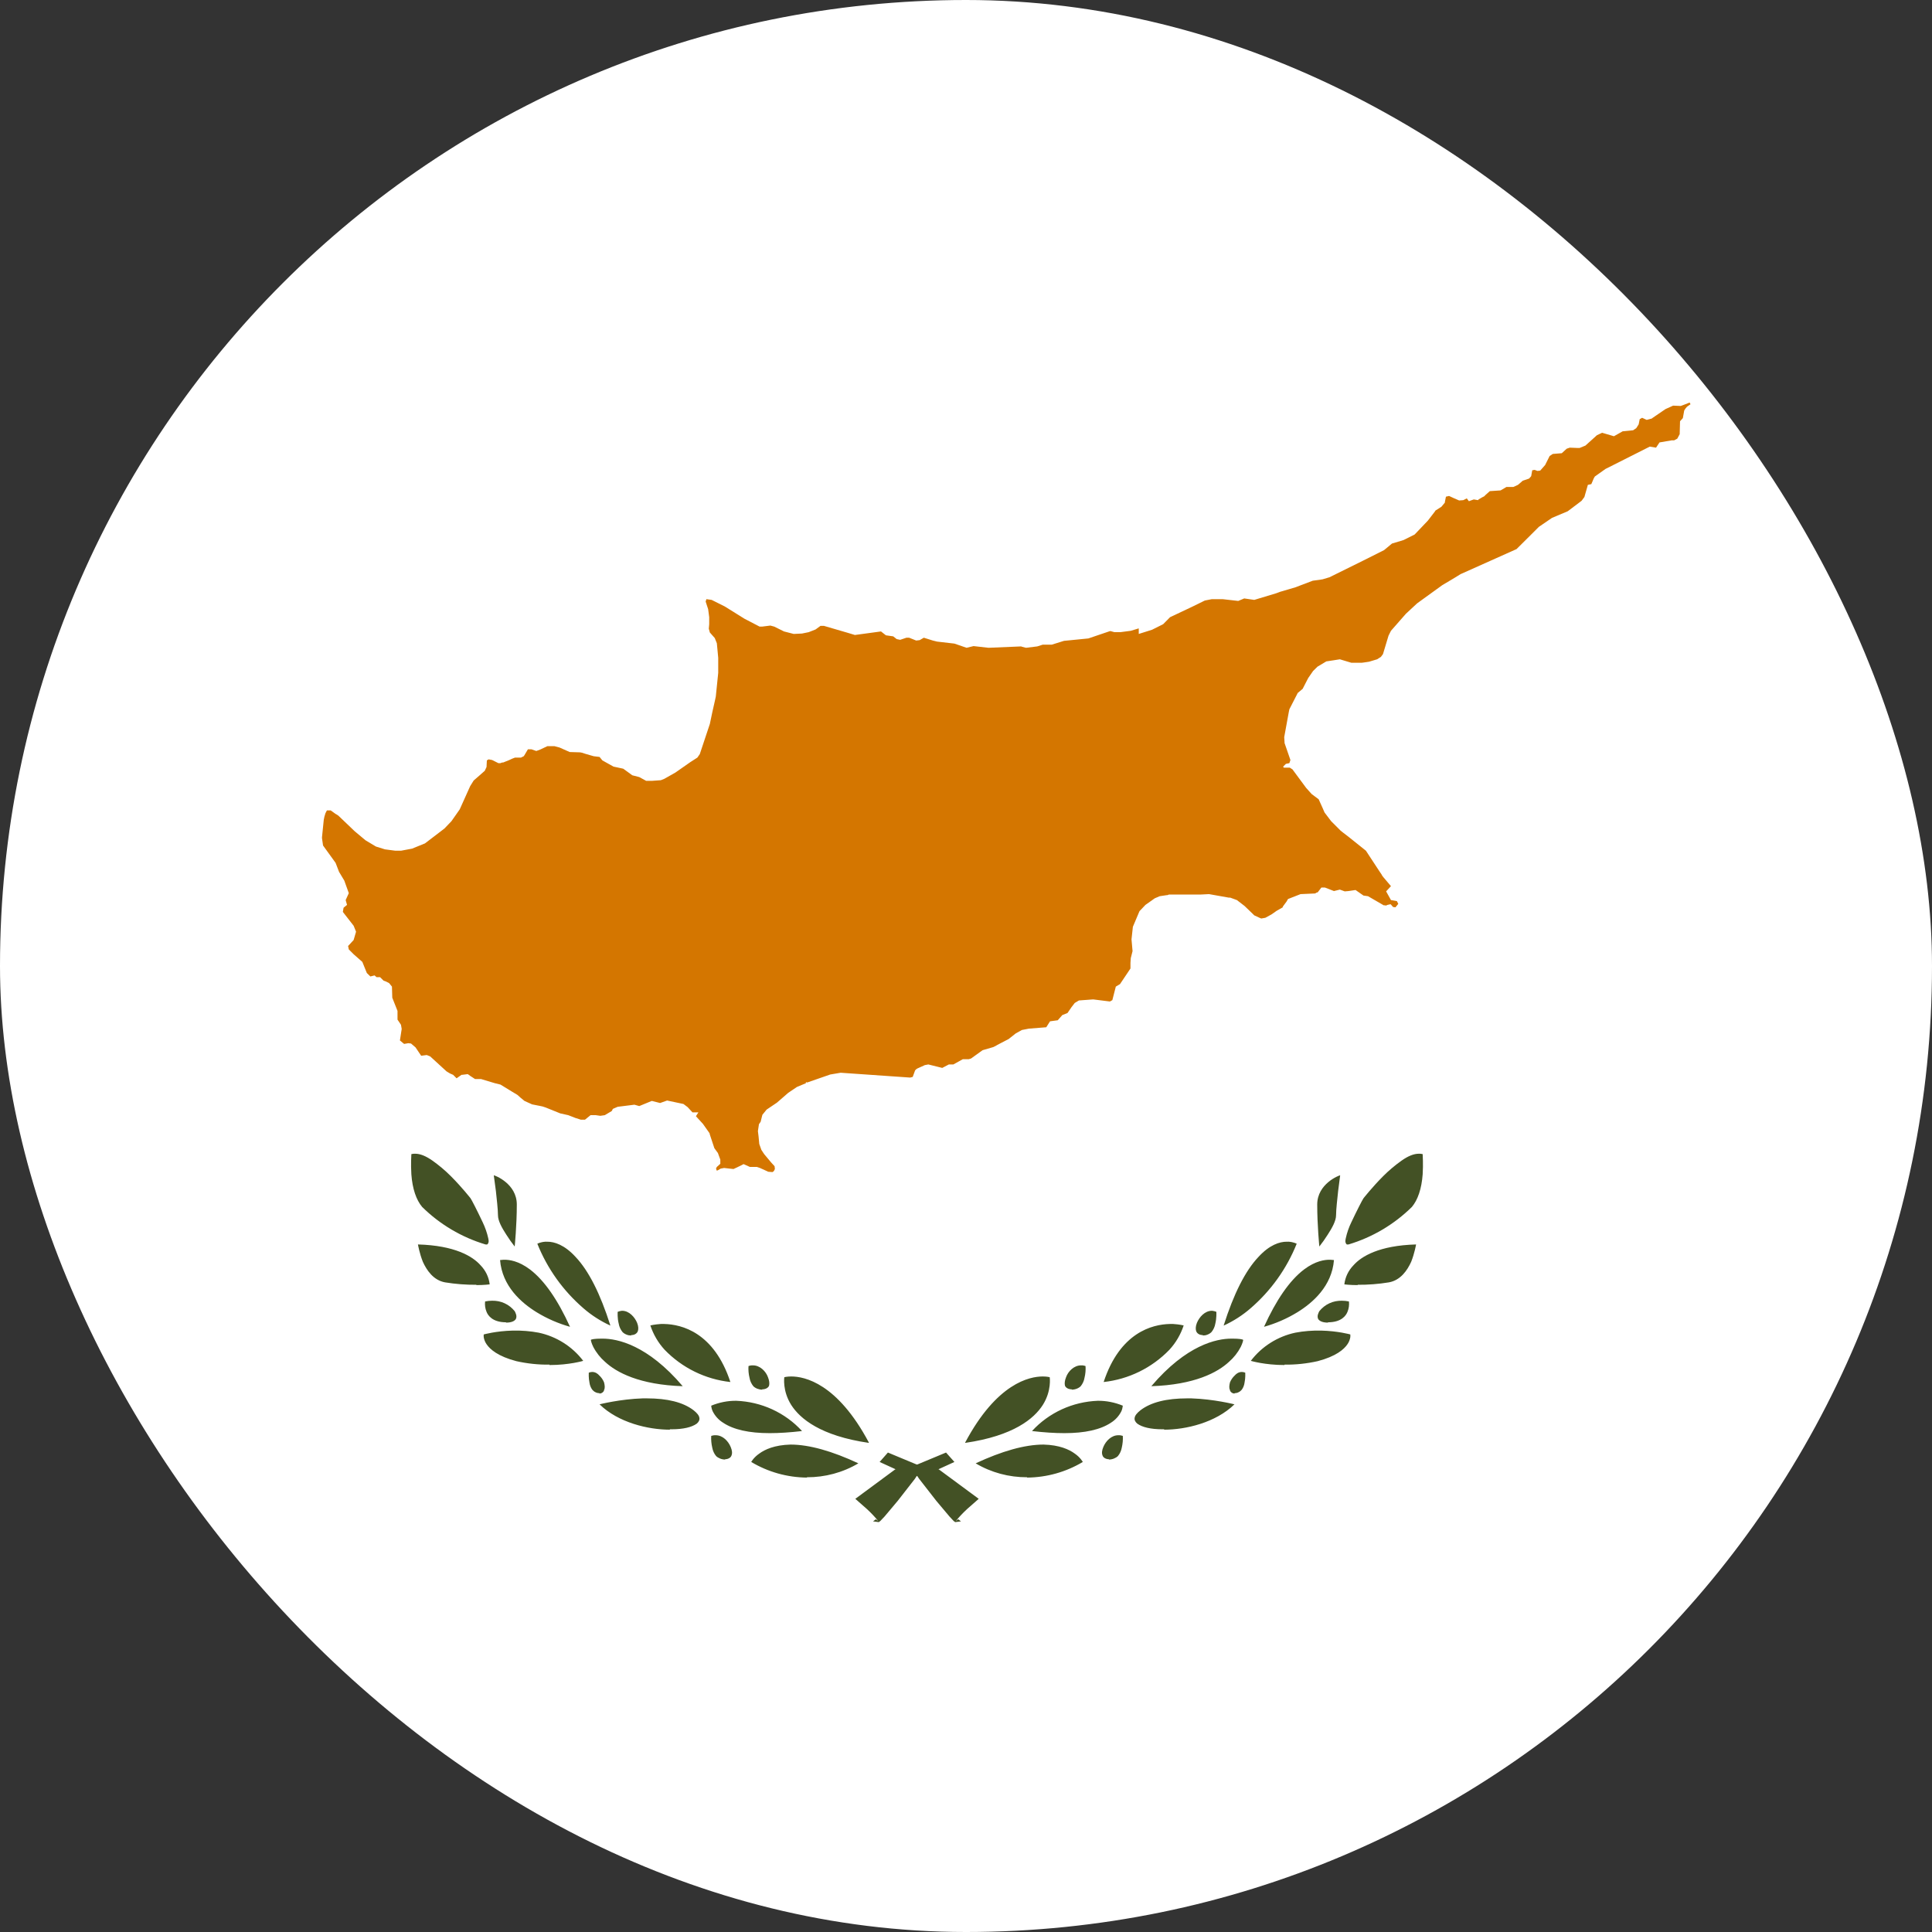 <svg xmlns="http://www.w3.org/2000/svg" width="24" height="24" viewBox="0 0 24 24" fill="none"><rect x="0" y="0" width="24" height="24" fill="#333333" stroke="none"/><rect width="24" height="24" rx="12" fill="white"></rect><path d="M11.864 18.908C11.861 18.905 11.858 18.902 11.856 18.899H11.851L11.795 18.839L11.631 18.644L11.419 18.372L11.393 18.334L11.126 18.252L10.927 18.161L11.03 18.044L11.393 18.195L11.661 18.252L12.158 18.619L12.016 18.744C11.965 18.791 11.917 18.841 11.873 18.895L11.903 18.873L11.938 18.899L11.869 18.908H11.864ZM10.024 18.355C9.78 18.353 9.541 18.286 9.332 18.161C9.332 18.161 9.362 18.105 9.432 18.057C9.501 18.006 9.622 17.95 9.821 17.945C10.054 17.945 10.339 18.027 10.663 18.178C10.47 18.293 10.248 18.352 10.024 18.351V18.355ZM9.008 18.131C8.965 18.131 8.922 18.113 8.896 18.088C8.871 18.058 8.855 18.022 8.848 17.984C8.837 17.936 8.832 17.887 8.835 17.837C8.853 17.831 8.872 17.828 8.891 17.829C8.978 17.829 9.047 17.902 9.077 17.975C9.095 18.018 9.099 18.053 9.086 18.083C9.077 18.109 9.043 18.127 9.008 18.127V18.131ZM10.793 17.924C10.192 17.837 9.937 17.622 9.829 17.453C9.717 17.276 9.743 17.108 9.743 17.108C9.743 17.108 9.777 17.099 9.829 17.099C9.993 17.099 10.4 17.181 10.793 17.919V17.924ZM9.561 17.803C9.306 17.803 9.112 17.76 8.982 17.673C8.927 17.639 8.882 17.589 8.853 17.531C8.843 17.509 8.837 17.485 8.835 17.462C8.934 17.421 9.04 17.4 9.146 17.401C9.301 17.407 9.452 17.443 9.592 17.507C9.733 17.572 9.859 17.663 9.963 17.777C9.816 17.794 9.682 17.803 9.561 17.803ZM8.321 17.76C8.053 17.76 7.681 17.673 7.448 17.445C7.448 17.445 7.703 17.38 7.984 17.371H8.036C8.291 17.371 8.485 17.419 8.615 17.518C8.658 17.552 8.684 17.583 8.688 17.613C8.693 17.639 8.68 17.665 8.654 17.686C8.593 17.729 8.49 17.755 8.343 17.755H8.321V17.76ZM7.444 17.306C7.427 17.306 7.411 17.302 7.396 17.294C7.381 17.287 7.368 17.276 7.357 17.263C7.339 17.238 7.327 17.208 7.323 17.177C7.31 17.116 7.314 17.056 7.314 17.052C7.328 17.046 7.343 17.043 7.357 17.043C7.396 17.043 7.426 17.065 7.444 17.086C7.47 17.11 7.491 17.14 7.504 17.173C7.513 17.211 7.517 17.242 7.504 17.267C7.504 17.285 7.478 17.311 7.448 17.311L7.444 17.306ZM9.47 17.263C9.427 17.263 9.384 17.246 9.358 17.22C9.334 17.19 9.317 17.154 9.311 17.116C9.299 17.068 9.295 17.019 9.298 16.97C9.316 16.963 9.335 16.96 9.354 16.961C9.44 16.961 9.514 17.034 9.54 17.108C9.557 17.151 9.561 17.186 9.553 17.216C9.54 17.242 9.509 17.259 9.466 17.259L9.47 17.263ZM8.485 17.22C7.941 17.203 7.656 17.047 7.517 16.918C7.457 16.866 7.407 16.803 7.37 16.732C7.349 16.689 7.34 16.655 7.34 16.646C7.34 16.637 7.392 16.629 7.47 16.629H7.487C7.668 16.629 8.044 16.706 8.481 17.22H8.485ZM9.073 17.168C8.762 17.134 8.473 16.992 8.256 16.767C8.176 16.68 8.116 16.577 8.079 16.465C8.079 16.465 8.131 16.452 8.209 16.447C8.223 16.447 8.237 16.447 8.252 16.447C8.468 16.452 8.87 16.551 9.073 17.168ZM6.826 16.952C6.688 16.954 6.55 16.939 6.415 16.909C6.186 16.849 6.087 16.762 6.044 16.698C6.026 16.672 6.014 16.642 6.009 16.611C6.008 16.6 6.008 16.588 6.009 16.577C6.009 16.577 6.16 16.534 6.372 16.529C6.479 16.527 6.587 16.535 6.692 16.555C6.912 16.602 7.109 16.726 7.245 16.905C7.245 16.905 7.072 16.957 6.826 16.957V16.952ZM7.841 16.59C7.821 16.59 7.801 16.587 7.783 16.579C7.764 16.572 7.747 16.561 7.733 16.547C7.709 16.517 7.692 16.481 7.686 16.443C7.668 16.374 7.673 16.305 7.673 16.296C7.689 16.289 7.707 16.285 7.725 16.283H7.729C7.815 16.283 7.885 16.361 7.915 16.434C7.932 16.478 7.932 16.512 7.923 16.538C7.91 16.568 7.88 16.585 7.841 16.585V16.59ZM7.081 16.482C6.935 16.441 6.795 16.38 6.666 16.301C6.476 16.184 6.238 15.977 6.212 15.653L6.255 15.649H6.268C6.325 15.649 6.441 15.662 6.584 15.77C6.765 15.908 6.93 16.15 7.081 16.482ZM7.578 16.465C7.459 16.41 7.348 16.339 7.249 16.253C6.996 16.035 6.799 15.76 6.675 15.45C6.675 15.45 6.713 15.429 6.774 15.425C6.777 15.424 6.78 15.424 6.783 15.425H6.8C6.886 15.425 7.012 15.463 7.15 15.614C7.314 15.787 7.457 16.072 7.582 16.465H7.578ZM6.286 16.426C6.117 16.426 6.061 16.34 6.044 16.296C6.027 16.255 6.021 16.211 6.026 16.167C6.055 16.161 6.084 16.158 6.113 16.158C6.167 16.157 6.22 16.167 6.269 16.19C6.317 16.212 6.36 16.246 6.394 16.288C6.402 16.305 6.428 16.348 6.407 16.387C6.389 16.413 6.351 16.43 6.286 16.43V16.426ZM5.918 15.96C5.788 15.961 5.658 15.951 5.529 15.93C5.383 15.904 5.3 15.778 5.253 15.675C5.21 15.567 5.192 15.459 5.192 15.459C5.65 15.472 5.871 15.606 5.97 15.718C6.033 15.783 6.073 15.866 6.083 15.955C6.083 15.955 6.013 15.964 5.918 15.964V15.96ZM6.394 15.485C6.357 15.438 6.322 15.389 6.29 15.338C6.234 15.252 6.186 15.165 6.186 15.096C6.186 15.023 6.169 14.881 6.16 14.794L6.134 14.6C6.147 14.6 6.42 14.704 6.42 14.963C6.42 15.222 6.394 15.481 6.394 15.481V15.485ZM6.039 15.459H6.031C5.734 15.37 5.464 15.21 5.244 14.993C5.171 14.906 5.123 14.768 5.11 14.587C5.102 14.458 5.11 14.35 5.11 14.337C5.126 14.333 5.142 14.331 5.158 14.332C5.218 14.332 5.287 14.358 5.374 14.419C5.454 14.476 5.529 14.539 5.599 14.609C5.737 14.747 5.845 14.885 5.845 14.885C5.858 14.902 5.931 15.045 5.996 15.183C6.026 15.246 6.05 15.313 6.065 15.381C6.07 15.407 6.074 15.425 6.065 15.442C6.063 15.449 6.059 15.455 6.052 15.459C6.047 15.46 6.041 15.46 6.035 15.459H6.039Z" fill="#435125"></path><path d="M10.918 18.908C10.922 18.905 10.925 18.902 10.927 18.899H10.931L10.988 18.839L11.152 18.644L11.364 18.372L11.389 18.334L11.657 18.252L11.856 18.161L11.752 18.044L11.389 18.195L11.122 18.252L10.625 18.619L10.767 18.744C10.818 18.791 10.866 18.841 10.91 18.895L10.88 18.873L10.845 18.899L10.914 18.908H10.918ZM12.759 18.355C13.003 18.353 13.242 18.286 13.451 18.161C13.451 18.161 13.421 18.105 13.351 18.057C13.282 18.006 13.161 17.95 12.963 17.945C12.729 17.945 12.444 18.027 12.12 18.178C12.313 18.293 12.534 18.352 12.759 18.351V18.355ZM13.775 18.131C13.818 18.131 13.861 18.113 13.887 18.088C13.912 18.058 13.928 18.022 13.935 17.984C13.946 17.936 13.951 17.887 13.948 17.837C13.93 17.831 13.911 17.828 13.892 17.829C13.805 17.829 13.736 17.902 13.706 17.975C13.688 18.018 13.684 18.053 13.697 18.083C13.706 18.109 13.74 18.127 13.775 18.127V18.131ZM11.99 17.924C12.591 17.837 12.846 17.622 12.954 17.453C13.066 17.276 13.04 17.108 13.04 17.108C13.04 17.108 13.006 17.099 12.954 17.099C12.79 17.099 12.383 17.181 11.99 17.919V17.924ZM13.222 17.803C13.477 17.803 13.671 17.76 13.801 17.673C13.856 17.639 13.901 17.589 13.93 17.531C13.94 17.509 13.945 17.485 13.948 17.462C13.849 17.421 13.743 17.4 13.637 17.401C13.482 17.407 13.331 17.443 13.191 17.507C13.05 17.572 12.924 17.663 12.82 17.777C12.967 17.794 13.101 17.803 13.222 17.803ZM14.462 17.76C14.73 17.76 15.101 17.673 15.335 17.445C15.335 17.445 15.08 17.38 14.799 17.371H14.747C14.492 17.371 14.298 17.419 14.168 17.518C14.125 17.552 14.099 17.583 14.095 17.613C14.09 17.639 14.103 17.665 14.129 17.686C14.19 17.729 14.293 17.755 14.44 17.755H14.462V17.76ZM15.339 17.306C15.356 17.306 15.372 17.302 15.387 17.294C15.402 17.287 15.415 17.276 15.426 17.263C15.444 17.238 15.456 17.208 15.46 17.177C15.473 17.116 15.469 17.056 15.469 17.052C15.455 17.046 15.441 17.043 15.426 17.043C15.387 17.043 15.357 17.065 15.339 17.086C15.313 17.11 15.292 17.14 15.279 17.173C15.27 17.211 15.266 17.242 15.279 17.267C15.279 17.285 15.305 17.311 15.335 17.311L15.339 17.306ZM13.312 17.263C13.356 17.263 13.399 17.246 13.425 17.22C13.449 17.19 13.466 17.154 13.472 17.116C13.484 17.068 13.488 17.019 13.485 16.97C13.467 16.963 13.448 16.96 13.429 16.961C13.343 16.961 13.269 17.034 13.243 17.108C13.226 17.151 13.222 17.186 13.23 17.216C13.243 17.242 13.274 17.259 13.317 17.259L13.312 17.263ZM14.298 17.22C14.842 17.203 15.127 17.047 15.266 16.918C15.326 16.866 15.376 16.803 15.413 16.732C15.434 16.689 15.443 16.655 15.443 16.646C15.443 16.637 15.391 16.629 15.313 16.629H15.296C15.114 16.629 14.739 16.706 14.302 17.22H14.298ZM13.71 17.168C14.021 17.134 14.31 16.992 14.527 16.767C14.607 16.68 14.667 16.577 14.704 16.465C14.704 16.465 14.652 16.452 14.574 16.447C14.56 16.447 14.546 16.447 14.531 16.447C14.315 16.452 13.913 16.551 13.71 17.168ZM15.957 16.952C16.095 16.954 16.233 16.939 16.368 16.909C16.597 16.849 16.696 16.762 16.739 16.698C16.757 16.672 16.769 16.642 16.774 16.611C16.775 16.6 16.775 16.588 16.774 16.577C16.774 16.577 16.623 16.534 16.411 16.529C16.304 16.527 16.196 16.535 16.091 16.555C15.871 16.602 15.674 16.726 15.538 16.905C15.538 16.905 15.711 16.957 15.957 16.957V16.952ZM14.942 16.59C14.962 16.59 14.982 16.587 15 16.579C15.019 16.572 15.036 16.561 15.05 16.547C15.074 16.517 15.091 16.481 15.097 16.443C15.114 16.374 15.11 16.305 15.11 16.296C15.094 16.289 15.076 16.285 15.058 16.283H15.054C14.967 16.283 14.898 16.361 14.868 16.434C14.851 16.478 14.851 16.512 14.86 16.538C14.873 16.568 14.903 16.585 14.942 16.585V16.59ZM15.702 16.482C15.848 16.441 15.988 16.38 16.117 16.301C16.307 16.184 16.545 15.977 16.571 15.653L16.527 15.649H16.515C16.458 15.649 16.342 15.662 16.199 15.77C16.018 15.908 15.853 16.15 15.702 16.482ZM15.205 16.465C15.324 16.41 15.435 16.339 15.534 16.253C15.787 16.035 15.984 15.76 16.108 15.45C16.108 15.45 16.07 15.429 16.009 15.425C16.006 15.424 16.003 15.424 16 15.425H15.983C15.897 15.425 15.771 15.463 15.633 15.614C15.469 15.787 15.326 16.072 15.201 16.465H15.205ZM16.497 16.426C16.666 16.426 16.722 16.34 16.739 16.296C16.756 16.255 16.762 16.211 16.757 16.167C16.728 16.161 16.699 16.158 16.67 16.158C16.616 16.157 16.563 16.167 16.514 16.19C16.466 16.212 16.423 16.246 16.389 16.288C16.381 16.305 16.355 16.348 16.376 16.387C16.394 16.413 16.433 16.43 16.497 16.43V16.426ZM16.865 15.96C16.995 15.961 17.125 15.951 17.253 15.93C17.4 15.904 17.483 15.778 17.53 15.675C17.573 15.567 17.591 15.459 17.591 15.459C17.133 15.472 16.912 15.606 16.813 15.718C16.75 15.783 16.71 15.866 16.7 15.955C16.7 15.955 16.77 15.964 16.865 15.964V15.96ZM16.389 15.485C16.426 15.438 16.461 15.389 16.493 15.338C16.549 15.252 16.597 15.165 16.597 15.096C16.597 15.023 16.614 14.881 16.623 14.794L16.648 14.6C16.636 14.6 16.363 14.704 16.363 14.963C16.363 15.222 16.389 15.481 16.389 15.481V15.485ZM16.744 15.459H16.752C17.049 15.37 17.319 15.21 17.539 14.993C17.612 14.906 17.66 14.768 17.673 14.587C17.681 14.458 17.673 14.35 17.673 14.337C17.657 14.333 17.641 14.331 17.625 14.332C17.565 14.332 17.495 14.358 17.409 14.419C17.329 14.476 17.254 14.539 17.184 14.609C17.046 14.747 16.938 14.885 16.938 14.885C16.925 14.902 16.852 15.045 16.787 15.183C16.756 15.246 16.733 15.313 16.718 15.381C16.713 15.407 16.709 15.425 16.718 15.442C16.72 15.449 16.724 15.455 16.731 15.459C16.736 15.46 16.742 15.46 16.748 15.459H16.744Z" fill="#435125"></path><path d="M20.991 5L20.914 5.03L20.879 5.043L20.784 5.039L20.689 5.082L20.525 5.194L20.52 5.199L20.456 5.216L20.399 5.19L20.369 5.207L20.356 5.272L20.326 5.319L20.287 5.345L20.157 5.358L20.049 5.419L19.902 5.376L19.838 5.406L19.695 5.535L19.622 5.565H19.6L19.5 5.561L19.462 5.574L19.401 5.63L19.289 5.639L19.25 5.665L19.194 5.777L19.133 5.846L19.099 5.85L19.064 5.837L19.034 5.842L19.021 5.915L18.995 5.945L18.917 5.971L18.857 6.023L18.8 6.049H18.714L18.641 6.092L18.507 6.101L18.45 6.152L18.438 6.165L18.412 6.178L18.368 6.204L18.36 6.213L18.308 6.204L18.247 6.226L18.221 6.191L18.178 6.213L18.126 6.217L18.057 6.187L18.001 6.161L17.962 6.17L17.949 6.234V6.243L17.906 6.295L17.832 6.342L17.824 6.355L17.737 6.468L17.573 6.64L17.435 6.709L17.292 6.752L17.193 6.834L16.934 6.964L16.515 7.171L16.428 7.197L16.307 7.214L16.091 7.296L15.901 7.352L15.888 7.357L15.853 7.37L15.581 7.452L15.456 7.434L15.382 7.465L15.188 7.443H15.054L14.967 7.46L14.808 7.538L14.535 7.667L14.449 7.754L14.311 7.823L14.146 7.875V7.806L14.09 7.823L14.047 7.836L13.917 7.853H13.844L13.796 7.84H13.788L13.52 7.931L13.217 7.961L13.066 8.008H12.954L12.885 8.03L12.746 8.047L12.694 8.034L12.686 8.03L12.28 8.047L12.094 8.026L12.007 8.047L11.856 7.995L11.64 7.97L11.588 7.957L11.476 7.922L11.424 7.952L11.381 7.957L11.294 7.922H11.26L11.182 7.948L11.139 7.939L11.096 7.905L11.005 7.892L10.944 7.844L10.62 7.888L10.534 7.862L10.236 7.775H10.192L10.132 7.819L10.046 7.853L9.963 7.87L9.86 7.875L9.739 7.844L9.618 7.784L9.57 7.771L9.466 7.784H9.436L9.246 7.685L9.004 7.534L8.84 7.452L8.775 7.443L8.766 7.473L8.797 7.568L8.81 7.667V7.754L8.805 7.81L8.818 7.857L8.879 7.926L8.905 7.991L8.922 8.172V8.358L8.892 8.652L8.883 8.695L8.848 8.85L8.818 8.993L8.693 9.368L8.663 9.411L8.576 9.467L8.39 9.597L8.252 9.675L8.209 9.692L8.097 9.7H8.027L7.941 9.653L7.855 9.631L7.742 9.549L7.621 9.523L7.483 9.446L7.448 9.403L7.375 9.394L7.271 9.364L7.232 9.351L7.206 9.346L7.077 9.342L6.951 9.286L6.887 9.269H6.8L6.709 9.312L6.662 9.329L6.601 9.308H6.558L6.515 9.381L6.506 9.394L6.472 9.411H6.398L6.364 9.424L6.316 9.446L6.273 9.463L6.251 9.472H6.238L6.217 9.48H6.191L6.139 9.454L6.113 9.441L6.07 9.433L6.048 9.446L6.044 9.528L6.022 9.575L5.953 9.636L5.884 9.696L5.841 9.765L5.711 10.054L5.629 10.171L5.608 10.201L5.521 10.292L5.448 10.348L5.279 10.477L5.119 10.542L4.981 10.568H4.912L4.782 10.551L4.67 10.516L4.54 10.438L4.406 10.326L4.203 10.132L4.177 10.115L4.169 10.111L4.108 10.067H4.061L4.043 10.102L4.03 10.145L4.022 10.184L4 10.4V10.413L4.013 10.503L4.169 10.719L4.212 10.831L4.22 10.844L4.251 10.896L4.277 10.939L4.333 11.095L4.294 11.181L4.311 11.241L4.268 11.276L4.259 11.328L4.393 11.5L4.423 11.574L4.393 11.677L4.337 11.738L4.324 11.751L4.333 11.794L4.393 11.854L4.501 11.949L4.557 12.087L4.601 12.13L4.653 12.117L4.678 12.139H4.722L4.765 12.182L4.791 12.191L4.834 12.213L4.869 12.256L4.873 12.394L4.938 12.558V12.666L4.981 12.73L4.99 12.782L4.968 12.925L5.02 12.968L5.072 12.959L5.106 12.963L5.162 13.011L5.232 13.115L5.301 13.106L5.344 13.123L5.547 13.309L5.59 13.335L5.629 13.352L5.672 13.395L5.733 13.352H5.741L5.811 13.343L5.841 13.365L5.901 13.404H5.975L6.148 13.456L6.217 13.473L6.364 13.563L6.429 13.602L6.463 13.633L6.515 13.676L6.61 13.719L6.696 13.736L6.74 13.745L6.779 13.758L6.96 13.831L7.059 13.853L7.146 13.887L7.215 13.909H7.267L7.336 13.853H7.401L7.457 13.861L7.513 13.853L7.6 13.801L7.613 13.775L7.673 13.749L7.881 13.723L7.941 13.74L8.097 13.676L8.2 13.702L8.287 13.671L8.49 13.714L8.542 13.753L8.602 13.818H8.676L8.645 13.866L8.732 13.961L8.814 14.077L8.818 14.094L8.874 14.263L8.918 14.323L8.948 14.405V14.457L8.905 14.496L8.896 14.513V14.522L8.905 14.543L8.922 14.535L8.952 14.517L8.995 14.509L9.065 14.517L9.112 14.522L9.186 14.487L9.237 14.461L9.315 14.496H9.402L9.441 14.509L9.544 14.556L9.596 14.56L9.613 14.548L9.626 14.522L9.622 14.487L9.579 14.44L9.492 14.336L9.458 14.284L9.432 14.211L9.423 14.116L9.415 14.051L9.428 13.965L9.449 13.935L9.466 13.866L9.471 13.848L9.523 13.784L9.652 13.697L9.791 13.576L9.899 13.503L10.011 13.456V13.443L10.028 13.447L10.313 13.348L10.443 13.326L11.307 13.386L11.338 13.378L11.368 13.296L11.381 13.283L11.394 13.274L11.489 13.231L11.532 13.223L11.653 13.253L11.705 13.266L11.787 13.223H11.843L11.96 13.158H12.033L12.063 13.149L12.206 13.046L12.34 13.007L12.375 12.989L12.388 12.981L12.53 12.907L12.617 12.838L12.694 12.795L12.781 12.778L12.997 12.761L13.044 12.687L13.14 12.674L13.196 12.61L13.261 12.584L13.308 12.515L13.351 12.459L13.403 12.428L13.58 12.415L13.788 12.441L13.818 12.424L13.861 12.256L13.913 12.225L14.043 12.031V11.962L14.047 11.902L14.069 11.815L14.056 11.669L14.073 11.513L14.155 11.319L14.229 11.241L14.345 11.159L14.406 11.133L14.492 11.12H14.501L14.522 11.112H14.92L15.019 11.107L15.266 11.151H15.283L15.365 11.181L15.46 11.254L15.564 11.354L15.581 11.371L15.646 11.401L15.668 11.41L15.719 11.401L15.797 11.358L15.858 11.315L15.935 11.271V11.263L15.983 11.198L16 11.168L16.156 11.107L16.337 11.099L16.359 11.086H16.368L16.415 11.025H16.458L16.571 11.069L16.644 11.051L16.705 11.073L16.752 11.069L16.839 11.056L16.938 11.125L16.994 11.133L17.189 11.246H17.206L17.215 11.25L17.236 11.241L17.271 11.233H17.275L17.279 11.237L17.305 11.267L17.335 11.271L17.37 11.228L17.357 11.203L17.353 11.194L17.279 11.181L17.219 11.073L17.279 11.008L17.184 10.896L17.167 10.874V10.87L17.132 10.818L16.968 10.568L16.752 10.395L16.679 10.339L16.653 10.318L16.536 10.201L16.454 10.093L16.445 10.072L16.428 10.033L16.381 9.929L16.294 9.864L16.225 9.787L16.078 9.588L16.056 9.558L16.022 9.536H15.948L15.944 9.528H15.94V9.523L15.974 9.489L16.017 9.48L16.03 9.441L15.957 9.23V9.221L15.953 9.157L16.009 8.85L16.017 8.811L16.121 8.608L16.182 8.557L16.251 8.423L16.311 8.336L16.368 8.28L16.376 8.276L16.476 8.216L16.562 8.203L16.644 8.19L16.787 8.233H16.916L16.947 8.229L17.007 8.22L17.107 8.19L17.154 8.16L17.18 8.125L17.232 7.952L17.249 7.896L17.279 7.836L17.465 7.624L17.604 7.495L17.915 7.27L18.066 7.18L18.144 7.132L18.839 6.821L19.021 6.64L19.116 6.545L19.28 6.433L19.475 6.351L19.647 6.221L19.682 6.174L19.725 6.023L19.768 6.014L19.799 5.941L19.812 5.919L19.946 5.824L19.963 5.816L20.494 5.548L20.572 5.561L20.615 5.496L20.767 5.47H20.797L20.836 5.449L20.866 5.393V5.38L20.87 5.233L20.905 5.194L20.922 5.099L20.939 5.073L20.957 5.052L21 5.022L20.991 5.004V5Z" fill="#D47600"></path></svg>